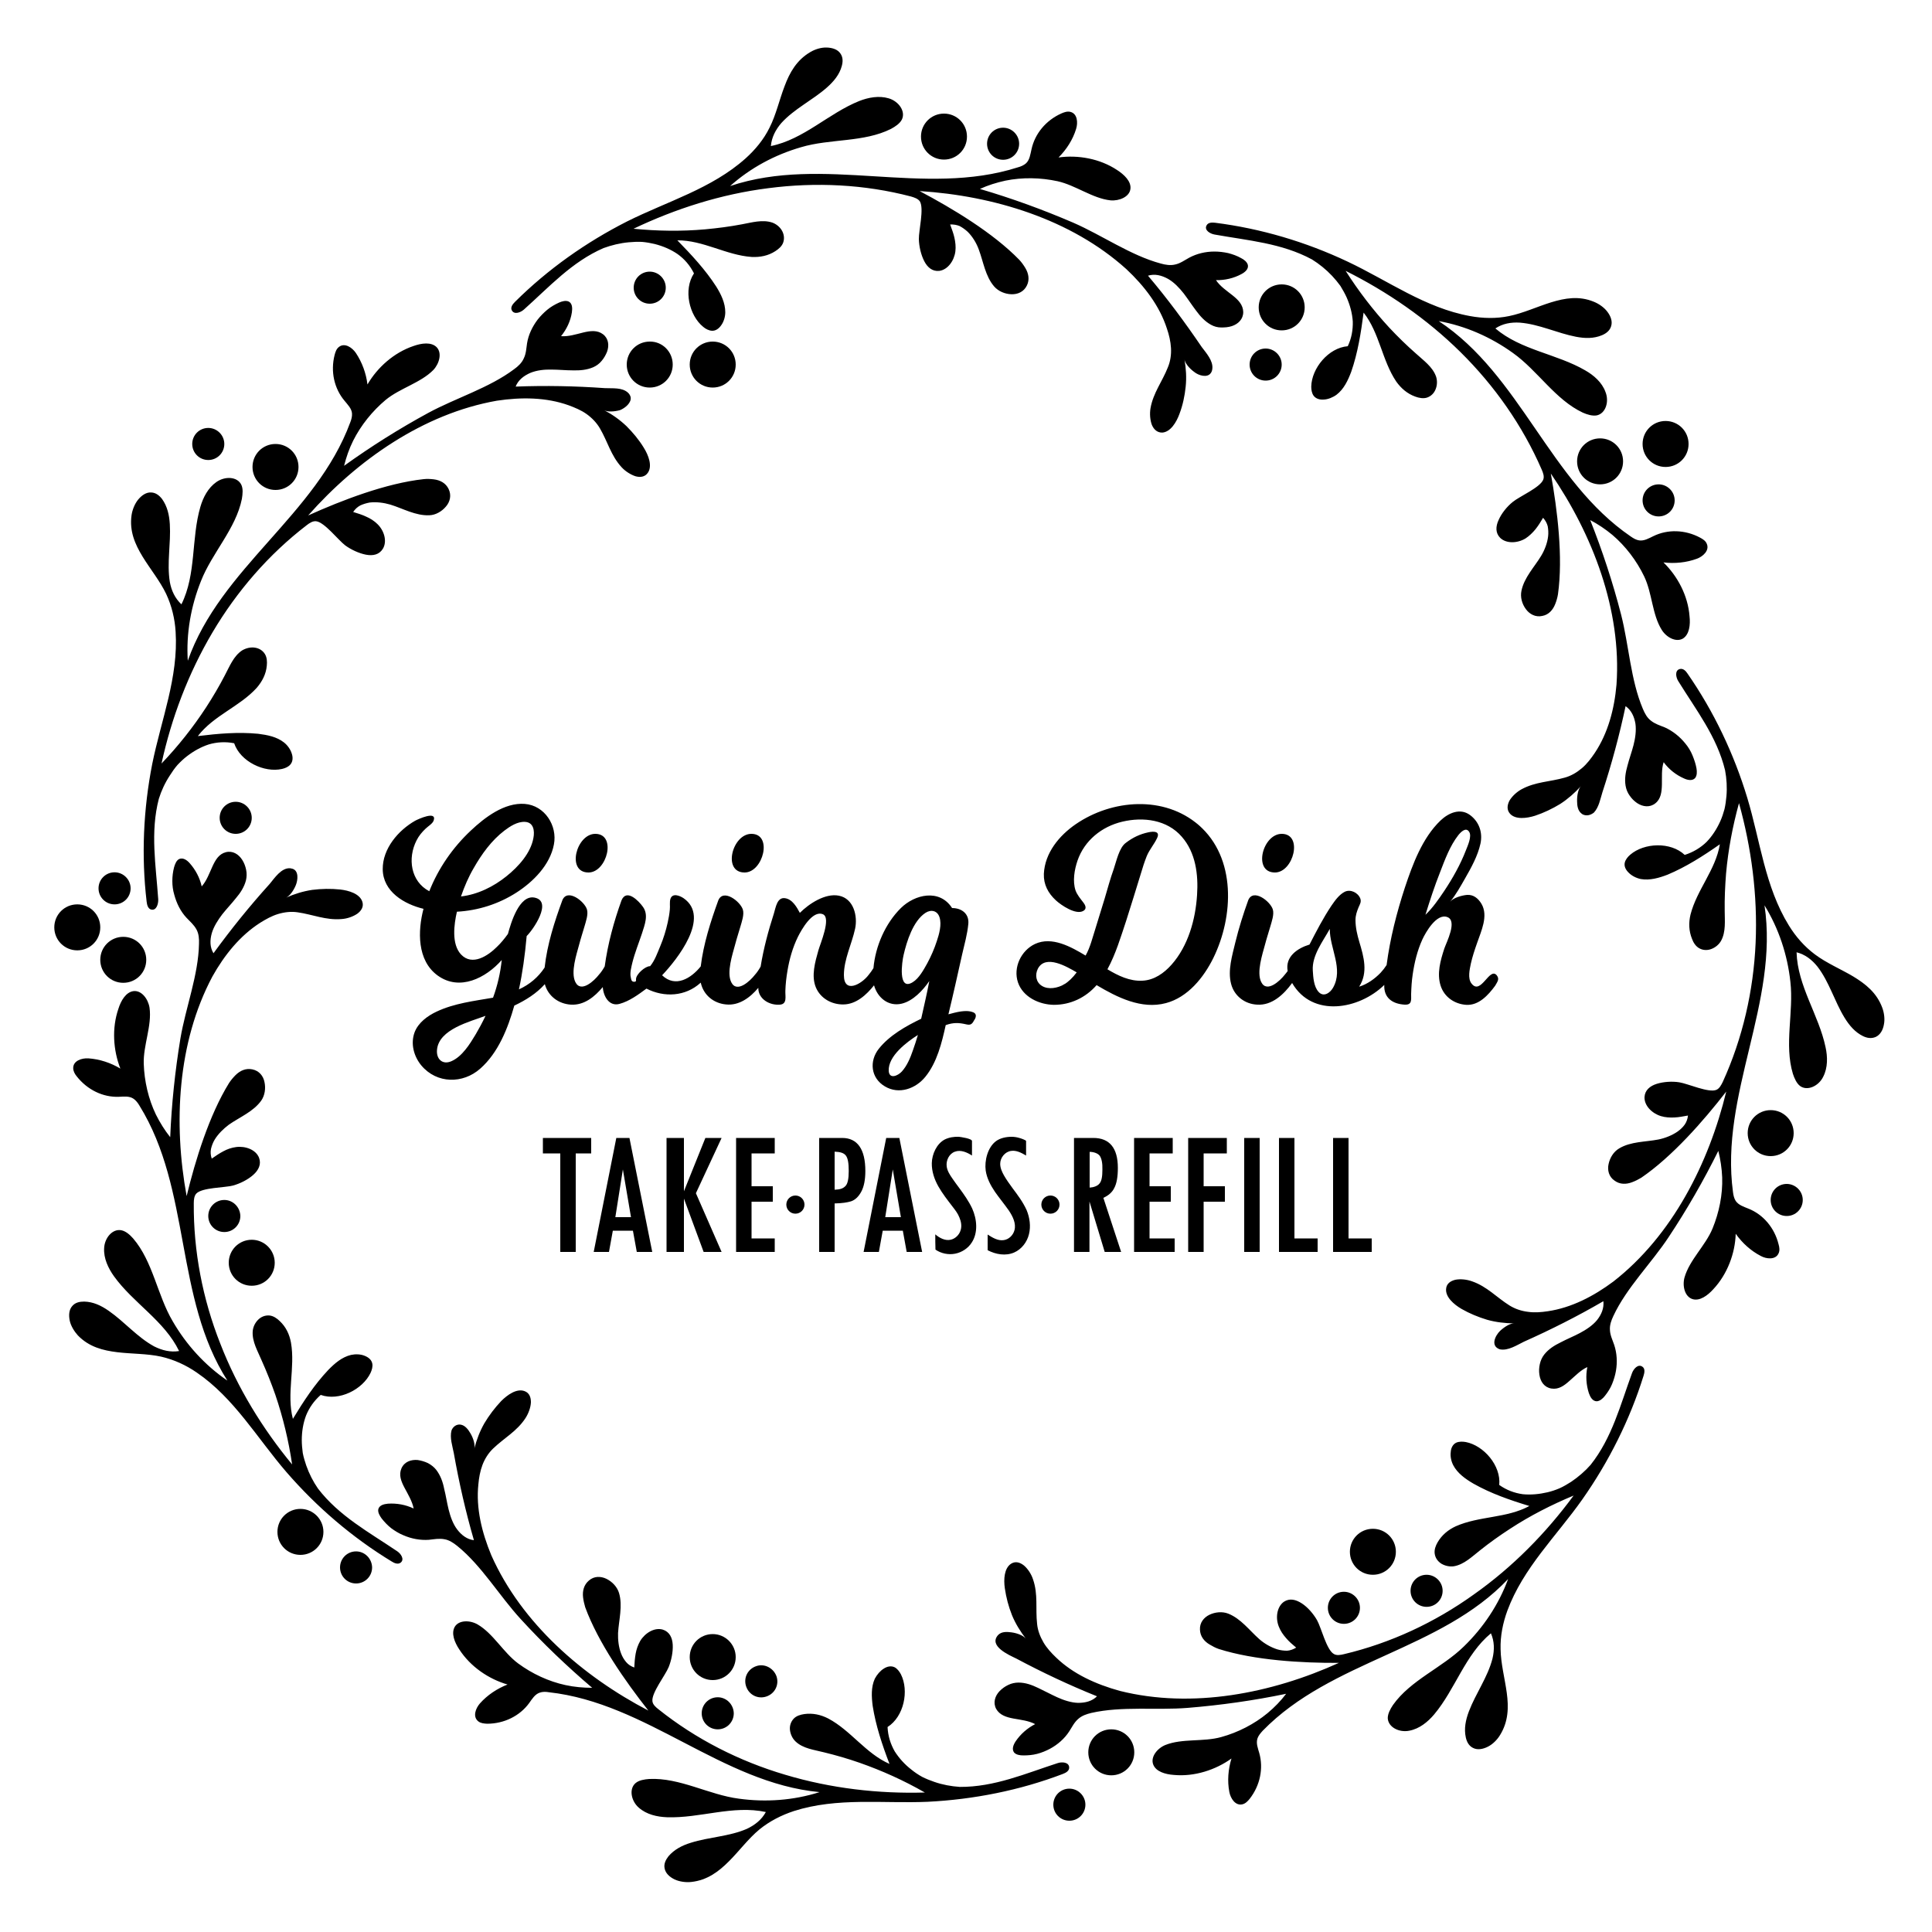 <?xml version="1.0" encoding="utf-8"?>
<!-- Generator: Adobe Illustrator 19.1.0, SVG Export Plug-In . SVG Version: 6.00 Build 0)  -->
<svg version="1.1" id="Layer_1" xmlns="http://www.w3.org/2000/svg" xmlns:xlink="http://www.w3.org/1999/xlink" x="0px" y="0px"
	 width="1000px" height="1000px" viewBox="0 0 1000 1000" style="enable-background:new 0 0 1000 1000;" xml:space="preserve">
<g>
	<path d="M308.2,431.6c11.1,0.1,6,20-3.6,20C293,451.6,298.3,431.5,308.2,431.6z M389,431.6c11.1,0.1,6,20-3.6,20
		C373.8,451.6,379,431.5,389,431.6z M503.8,524c-3.8-1.6-9.1,0-12.9,1c2.5-10.3,4.8-20.7,7.1-31c1.2-5.2,2.7-10.5,3.2-15.8
		c0.5-5.2-3.4-8.2-8.4-8.2c-6.5-10.1-19.3-7.1-26.5,0c-8.1,8-13.2,19.8-14.2,31.1c-0.8,1.3-1.6,2.4-2.5,3.5
		c-3.6,4.8-12.8,10-12.8,0.1c0-8.2,4.1-16.1,5.8-24c1.4-6.5-0.7-15.6-8.4-17.1c-7.1-1.4-15.5,4.2-20.2,8.9c-1.6-3-3.9-7.1-7.7-7.6
		c-4.1-0.6-4.8,4.9-5.7,7.8c-2.9,9-5.4,18.3-6.9,27.6c-0.9,1.6-1.9,3.1-3,4.3c-2.3,3-9.3,9.7-12.2,3.8c-2.5-5.1,0.6-14.3,2-19.5
		c0.8-3.1,1.8-6.1,2.7-9.2c0.7-2.5,2.1-6.3,1.3-8.9c-1.3-4.2-10.1-11-12.7-4.8c-4,11-7.7,22.6-9.1,34.2c-5,6.2-13.1,11.2-20,4.6
		c7.7-8.1,25.3-30.1,11.1-39.9c-2.1-1.4-5.8-2.8-6.8,0.4c-0.5,1.6-0.1,3.8-0.3,5.5c-0.2,2.2-0.6,4.5-1.1,6.7
		c-0.9,4.1-2.2,8.3-3.8,12.1c-1.4,3.3-2.8,7.5-5.3,10.5h-0.1c-2.5,0-7.2,4.2-7.2,6.7v0.7c0,0.8-1.1,0.7-1.5,0.6
		c-1-0.3-1-1.4-1.2-2.2c-0.6-2.3,0.3-5.4,0.8-7.6c1.3-5.2,3.3-10.1,5-15.2c1.4-4.5,3.5-9.5,0.5-13.7c-2.2-3.1-8.5-9.6-11.1-3.4
		c-4,11.1-7.1,22.5-8.7,34.2c-0.9,1.6-1.9,3.1-3,4.3c-2.3,3-9.3,9.7-12.2,3.8c-2.5-5.1,0.6-14.3,2-19.5c0.8-3.1,1.8-6.1,2.7-9.2
		c0.7-2.5,2.1-6.3,1.3-8.9c-1.3-4.2-10.1-11-12.7-4.8c-4.1,11.1-7.9,23-9.2,34.9c-3.3,5-7.8,8.8-13.3,11.3c1.8-8.3,3.1-17.5,4-27.6
		c3.3-3.2,13.6-18,4.1-19.9c-8-1.6-12.3,13.3-13.8,18.8c-1.8,2.5-3.7,4.8-5.7,6.7c-4.6,4.6-12.8,10.1-18.6,3.9
		c-5-5.4-3.6-15.6-2.1-22.1c11-0.6,21.6-4,30.8-9.9c8.7-5.6,17.4-14.3,19.4-24.9c1.9-9.7-4.7-20.2-15.1-21
		c-10.5-0.8-20.7,7-27.9,13.8c-9.3,8.7-16.8,19.5-21.5,31.4c-9.7-5.1-11.3-17.1-6.6-26.3c1.2-2.4,2.8-4.3,4.7-6.1
		c1.2-1.2,3.7-2.6,4.2-4.3c1.6-5.1-8.1-0.6-9.6,0.2c-8.8,5-16.9,14.5-16.8,25.1c0.1,11.6,11.1,18.1,21.1,20.5
		c-3,11.4-3.4,26.7,7.3,34.5c11.4,8.3,25,1.3,33.2-8c-0.7,6.7-2.2,13.2-4.5,19.5c-9.8,1.7-20.1,2.9-29.2,7.2
		c-4.7,2.2-9.5,5.7-11.4,10.7c-2.2,5.9-0.4,12.5,3.5,17.2c8,9.5,21.5,9.6,30.5,1.6c9.3-8.2,14.3-20.9,17.6-32.6
		c5.9-2.8,11.4-6.2,15.8-11.1c1.7,6.2,7.1,10.2,13.5,10.6c6.9,0.4,12.3-4.1,16.5-9.1c0.3,4.8,3.3,10.2,8.7,8.7
		c5.1-1.4,9.7-4.8,13.9-7.9c9.2,4.7,20.2,4.1,28-3c0,0,0.1-0.1,0.1-0.1c1.4,6.4,6.6,10.7,13.1,11.3c6.8,0.7,12.5-3.6,16.7-8.6
		c-0.1,5.8,5.9,9.2,11.3,8.7c3.7-0.4,2.6-4.2,2.7-7.1c0.1-3.5,0.5-7,1.1-10.5c1-6,2.7-12,5.4-17.5c1.8-3.6,7.5-13.9,12.9-11.7
		c4.5,1.8-1.4,15.4-2.3,18.7c-1.7,6-3.8,13.2-1.3,19.2c2.4,5.7,8.2,8.9,14.3,8.8c6.6-0.1,11.9-5,15.8-9.9c1.8,6.4,7.4,11.1,14.3,9.5
		c5.9-1.4,11-6.9,14.3-11.7c-1.2,6.5-2.8,13.1-4.2,19.5c-7.9,3.8-16.4,8.6-21.9,15.5c-5.1,6.4-4.2,15.2,3.1,19.5
		c7.3,4.4,16,1.2,21-5c6-7.4,8.5-17.6,10.5-26.7c3.9-1.4,6.8-1.3,10.6-0.4c2.2,0.5,3,0,4.1-2.1C505.1,526.9,505.8,524.8,503.8,524
		C502.8,523.6,504.7,524.3,503.8,524z M245.2,449.3c4.1-7.2,9.2-14.3,15.9-19.4c2.9-2.2,6.7-4.7,10.6-4.5c4.5,0.2,5.1,4.6,4.4,8.3
		c-1.4,7.9-7.8,14.9-13.9,19.8c-6.7,5.4-14.9,9.5-23.6,10.5C240.4,458.8,242.5,453.9,245.2,449.3
		C247.8,444.7,242.5,453.9,245.2,449.3z M246.2,535.4c-3,5-7,11.5-12.6,13.9c-4.6,2-7.9-1.2-7.4-6c1-10.6,17.1-14.5,25.1-17.5
		C249.6,529.4,247.9,532.5,246.2,535.4C244.4,538.4,247.9,532.5,246.2,535.4z M472.5,543.7c-1.3,3.8-3,7.9-5.7,10.9
		c-2,2.2-6.5,4.2-6.8-0.3c-0.4-7.7,9.4-15,15.1-18.6C474.3,538.5,473.4,541.1,472.5,543.7C471.6,546.3,473.4,541.1,472.5,543.7z
		 M484.9,487.1c-1.3,4-3,7.9-5,11.6c-1.8,3.2-4.2,7.7-7.5,9.7c-7.8,4.8-5.5-10.8-4.7-14.1c1.6-7,4.9-17.6,11.3-21.8
		c2.9-1.9,6.2-1.2,7.3,2.3C487.5,478.6,486.1,483.5,484.9,487.1C483.8,490.7,486.1,483.4,484.9,487.1z M620.5,427.1
		c-17.9-15.5-44.9-13.4-63.7-0.5c-8.6,5.9-16,14.9-16.5,25.7c-0.2,5.5,2.2,10,6.2,13.7c2.7,2.5,10.3,7.7,14.2,5.5c2-1.1,1.1-3,0-4.4
		c-1.5-2-3.1-3.8-4-6.2c-1.6-4.8-0.6-10.7,1-15.4c3.6-10.5,12.6-17.7,23.2-20.2c10.9-2.6,23.2-1,30.8,7.8c7.2,8.2,8.6,19.6,7.9,30.1
		c-0.8,12.7-4.6,26.4-13.2,36.1c-3.9,4.4-9,8-15,8.3c-6.6,0.4-12.7-2.6-18.2-5.9c4.3-7.9,6.9-16.7,9.7-25.1
		c2.6-8.1,5.1-16.3,7.6-24.4c0.9-3.1,1.9-6.2,3.1-9.2c1.4-3.3,3.8-6,5.3-9.2c1.7-3.6-1.7-3.6-4.5-3c-4.3,0.9-8.1,2.7-11.6,5.4
		c-3.5,2.4-5,9.7-6.3,13.5c-1.8,5-3.2,10.2-4.7,15.3c-1.6,5.2-3.2,10.4-4.8,15.6c-1.5,4.6-2.7,9.8-5.1,14c-7.5-4.5-17.4-10.1-26.2-6
		c-7.2,3.4-11.4,12.2-8.8,19.9c2.6,7.6,11,11.5,18.6,11.6c8.6,0,16.4-3.7,22.1-10.2c10.6,6.3,23.2,12.7,35.9,9.3
		c11.3-3,19.5-13.2,24.5-23.3C638.6,474.3,639.9,444,620.5,427.1C616.1,423.3,624.8,430.9,620.5,427.1z M550.8,509.5
		c-3.3,1.9-8.1,2.9-11.5,0.8c-3.1-1.9-3.7-5.7-2.1-8.9c4-7.6,15.1-1,20.1,1.9C555.2,506.1,553,508.2,550.8,509.5
		C548.5,510.7,553,508.2,550.8,509.5z M663.5,431.6c11.1,0.1,6,20-3.6,20C648.3,451.6,653.5,431.5,663.5,431.6z M774.7,504.8
		c-3.8-4.5-8.2,10.7-13.1,4.2c-2-2.6-0.9-7.3-0.3-10.2c0.8-3.6,2-7.2,3.2-10.6c2.1-6.2,6-14.1,2.3-20.4c-1.7-2.8-4.1-4.8-7.4-4.6
		c-2.6,0.2-7,1.4-8.8,3.5c3-3.6,5.4-8,7.7-12c3.2-5.6,6.6-11.7,8-18.1c1.2-5.7-0.7-11.3-5.5-14.8c-5.1-3.7-11.1-1-15.2,2.9
		c-9.4,9-14.4,22.6-18.4,34.6c-4.3,13.1-7.7,26.5-9.5,40.2c-0.9,1.4-1.9,2.7-3.1,4c-3.1,3.2-6.9,5.9-11.1,7.2
		c4.7-7.3,2.4-15.5,0.1-23.1c-1.1-3.7-2-7.5-2-11.4c0-2.4,0.7-4.4,1.6-6.6c0.7-1.6,1.5-2.8,0.9-4.5c-1.2-3.1-5.1-5-8.1-3.5
		c-2.9,1.5-5,4.5-6.8,7.1c-4.3,6.4-7.9,13.4-11.4,20.2c-6.3,1.9-12.7,6.3-11.3,13.7c-0.5,0.7-1,1.3-1.5,1.9c-2.3,3-9.3,9.7-12.2,3.8
		c-2.5-5.1,0.6-14.3,2-19.5c0.8-3.1,1.8-6.1,2.7-9.2c0.7-2.5,2.1-6.3,1.3-8.9c-1.3-4.2-10.1-11-12.7-4.8c-2.6,7.2-4.9,14.5-6.7,21.9
		c-1.6,6.7-4,14.5-2.2,21.4c1.6,6.3,7.1,10.5,13.5,10.8c7.7,0.5,13.8-5.3,18.1-11.2c10.5,18.1,34.7,13.7,47.7,1
		c-0.3,6.6,4.1,9.8,10.5,10.2c3.9,0.2,3.4-2.3,3.4-5.5c0.1-3.4,0.3-6.8,0.8-10.1c0.9-6.2,2.4-12.4,5-18.1c1.7-3.7,7.4-13.8,13-11.6
		c5.2,2-0.5,13-1.6,16.2c-2,6.1-4,13-1.9,19.4c1.9,5.8,7.2,9.4,13.2,9.8c6.5,0.4,11.4-5,15-9.9C775,508.2,776.3,506.8,774.7,504.8
		C774.1,504.2,775.2,505.5,774.7,504.8z M690,511.2c-1.5,2.7-4.9,5.1-7.5,2.2c-2.5-2.7-2.8-7.6-3-11.1c-0.5-7.7,5.2-15,8.8-21.5
		C688.2,490.8,695.5,501.5,690,511.2C688.6,513.6,691.3,508.9,690,511.2z M747.5,461.2c-2.9,4.3-5.9,8.7-9.7,12.3
		c2.3-7.4,4.7-14.8,7.6-22.1c2.5-6.5,5.1-13.6,9.4-19.1c1.2-1.5,3.9-4.4,5.6-1.8c1.6,2.3-0.8,7.4-1.6,9.5
		C755.9,447.5,751.9,454.6,747.5,461.2C745.8,463.8,749.2,458.7,747.5,461.2z"/>
	<path d="M819.6,421.7c-0.3-0.1-0.7-0.3-1-0.6c-1.9-1.4-2.3-4.1-2.3-6.3c-0.1-3.1,0.6-6.5,2-7.9c-3.2,3.5-6.7,6.6-10.7,9.2
		c-4.1,2.5-8.5,4.6-13,6.1c-4.4,1.4-10.2,2.1-13-1c-1.8-2-1.5-4.5-0.3-6.8c1.3-2.2,3.7-4.5,6.3-5.9c7.2-3.9,14.6-3.8,22.3-6
		c3.3-0.9,6.3-2.7,8.9-4.9c2.6-2.2,4.7-5,6.6-7.8c6.9-10.3,10.2-22.8,11.3-35.5c2.7-38.6-12.4-77.7-34-109.2
		c3.4,18.9,6.4,43.2,3.7,62.5c-0.3,1.8-0.8,3.5-1.4,5c-1.2,3.1-3.4,5.6-6.7,6.2c-3.5,0.8-6.6-0.9-8.5-3.5c-2-2.7-3-6.2-2.3-9.5
		c1.4-6.9,6.7-12.3,10.2-18.1c1.8-3,3.2-6.6,3.6-10.1c0.2-1.7,0.1-3.5-0.2-5.2c-0.4-1.6-1.2-3-2.4-4.4c-1.2,2.1-2.5,4.1-3.9,5.9
		c-1.5,1.8-3.2,3.5-5.2,4.8c-4.1,2.5-9.9,2.8-13.1-0.3c-2.5-2.5-2.4-5.9-0.8-9.3c1.5-3.4,4.3-6.9,7.3-9.3
		c3.5-2.9,14.3-7.5,15.8-11.6c0.6-1.6-0.1-3.5-0.8-5.1c-9.9-22.8-24.4-43.4-42-60.8c-17.6-17.4-38.1-31.4-59.5-42.1
		c6.7,10.5,14.2,20.3,22.6,29.4c4.4,4.7,9,9.2,13.8,13.4c3.8,3.5,8.6,6.8,10.4,11.9c0.7,2.1,0.6,4.5-0.2,6.5
		c-0.8,2.1-2.4,3.7-4.5,4.4c-1.9,0.6-4.1,0.2-6-0.5c-4.2-1.5-7.4-4.3-9.9-7.8c-7.4-11-8.6-25.1-16.9-35.7c-1.4,10.6-3,20.8-6.4,30.6
		c-1.7,4.5-3.8,9-7.6,11.9c-1.9,1.4-4.4,2.4-6.5,2.5c-2.2,0.2-4.2-0.4-5.4-2c-0.9-1.3-1.2-3-1.2-4.7c0.2-9.5,8.9-20.1,18.9-20.9
		c2-4.2,2.7-8.5,2.6-12.8c-0.3-4.3-1.4-8.4-3.2-12.5c-0.9-2-2-3.9-3.2-5.9c-1.3-1.8-2.8-3.6-4.3-5.2c-3.1-3.3-6.7-6.2-10.4-8.5
		c-15.7-8.5-33.2-9.8-50.4-12.9c-2.4-0.4-5.5-2.3-4.2-4.7c0.8-1.6,2.8-1.6,4.5-1.4c23.7,3,46.9,9.9,68.5,20.1
		c21,9.9,40.2,24,63.4,28.2c6.6,1.2,13.5,1.4,20.2,0c7.3-1.5,14.6-4.9,21.7-7.1c7.2-2.2,14.5-3.5,22.2-0.3c2.5,1,5.3,2.9,7,5.2
		c1.8,2.4,2.7,5,1.9,7.5c-0.7,2.3-2.6,3.7-4.7,4.6c-4.3,1.8-8.8,1.7-13.5,0.8c-9.8-1.9-19-6.5-29-7.3c-4.6-0.3-9,0.5-12.7,3
		c13.3,11.3,31.7,13.1,46.5,21.7c4.4,2.5,8.7,6.2,10.5,11.2c2,5,0.1,11.1-4.5,12.1c-2.3,0.4-4.9-0.4-7.2-1.4
		c-14.3-6.7-23.4-21.8-36.2-30.9c-11.4-8.2-24.5-14-38.4-16.5c42.5,28.1,57.2,82.7,99.4,111.5c1.3,0.9,2.8,1.8,4.3,2
		c2.6,0.4,5.1-1.1,7.4-2.2c7.3-3.6,16.4-3.4,24.2,0.8c1.3,0.7,2.8,1.6,3.4,3.1c1.6,3.5-2,6.7-5.1,7.8c-5.4,2-11.5,2.6-17.3,1.9
		c7.3,7.1,12.7,17.2,13.5,27.9c0.5,4.4-0.1,9.4-3.4,11.5c-3.6,2.1-8.6-0.6-11-4.5c-5-8-4.9-19-9.1-27.7c-3.9-8.1-9.6-15.6-16.4-21.4
		c-3.6-3-7.5-5.6-11.5-7.7c6.3,15.9,11.7,32.3,16,49c4,15.7,4.9,33.7,11.2,48.6c1,2.4,2.2,4.7,4.2,6.2c2.1,1.7,4.7,2.5,7.2,3.5
		c4,1.8,7.7,4.7,10.6,8.3c1.5,1.8,2.8,3.9,3.7,6.1s1.7,4.5,2.1,6.8c0.3,1.8,0.3,3.7-0.7,5c-1.4,1.6-3.9,1.1-5.8,0.2
		c-4.1-1.8-7.8-4.7-10.5-8.4c-1.2,3.6-0.8,7.8-0.9,11.6c-0.1,3.8-0.5,7.4-3.4,9.7c-2.9,2.3-6.5,1.8-9.4-0.1
		c-1.6-1.1-2.8-2.3-3.9-3.9c-1.1-1.5-1.8-3.3-2.1-5.1c-0.6-3.5,0-7,1-10.5c0.9-3.5,2.2-7,3.1-10.5c0.9-3.5,1.5-7.5,1-11.1
		c-0.6-3.6-2.1-7-5.1-9.1c-3.2,15.1-7.2,29.9-12,44.6c-1.1,3.5-1.8,7.7-4.4,10.5C823.3,421.9,821.4,422.4,819.6,421.7z M626.7,193.1
		c0.4-0.5,0.7-1.3,0.8-2.2c0.5-4.2-3.2-8.2-5.5-11.3c-8.7-12.8-17.8-25.1-27.8-36.9c3.5-1.1,7-0.2,10.3,1.6c3.2,1.8,5.9,4.7,8.2,7.6
		c2.2,2.9,4.2,6,6.4,8.9c2.2,3,4.6,5.6,7.7,7.3c1.6,0.9,3.4,1.4,5.3,1.4s3.6-0.1,5.5-0.7c3.3-1.1,5.9-3.6,5.9-7.3
		c-0.1-3.7-2.5-6.2-5.5-8.6s-6.5-4.7-8.6-7.9c4.6,0.1,9.2-1,13.1-3.1c1.9-1,3.8-2.6,3.4-4.7c-0.4-1.6-1.9-2.8-3.5-3.6
		c-2.1-1.2-4.4-2-6.7-2.6c-2.3-0.5-4.7-0.8-7.1-0.8c-4.7,0-9.2,1.1-13.1,3.2c-2.4,1.3-4.5,2.9-7.2,3.5c-2.5,0.6-5,0.2-7.5-0.5
		c-15.6-4.2-30.3-14.6-45.2-21.1c-15.8-6.8-32-12.7-48.4-17.5c4.1-1.9,8.6-3.3,13.2-4.3c8.8-1.8,18.2-1.6,27,0.3
		c9.4,2.1,18.1,8.9,27.4,9.9c4.5,0.4,9.8-1.8,10.3-5.9c0.5-3.9-3.2-7.4-6.9-9.8c-8.9-5.9-20.2-7.9-30.3-6.5
		c4.1-4.1,7.4-9.2,9.1-14.8c1-3.2,0.7-7.9-3-8.8c-1.6-0.4-3.2,0.2-4.6,0.8c-8.1,3.6-13.8,10.6-15.5,18.6c-0.6,2.5-0.9,5.4-2.8,7.2
		c-1.1,1-2.7,1.7-4.2,2.1c-48.7,15.6-100.7-6.5-149,9.7c10.5-9.4,23.2-16.2,36.7-20.1c15-4.5,32.5-2.4,46.6-9.5
		c2.2-1.2,4.5-2.7,5.6-4.8c2.1-4.3-1.7-9.5-6.8-11c-5-1.5-10.5-0.5-15.3,1.4c-15.9,6.4-28.6,19.8-45.7,23.3
		c0.4-4.5,2.4-8.4,5.4-11.9c6.7-7.4,16.1-11.8,23.6-18.4c3.6-3.2,6.5-6.7,7.7-11.1c0.6-2.2,0.7-4.5-0.7-6.5c-1.4-2.1-4.1-3-7.1-3.1
		c-2.9-0.1-6,0.9-8.4,2.3c-7.2,4.2-10.8,10.7-13.4,17.7c-2.7,7-4.4,14.8-7.8,21.5c-3,6.1-7.4,11.4-12.4,15.9
		c-17.6,15.7-40.5,22.2-61.3,32.6c-21.3,10.8-41.1,24.8-58,41.6c-1.2,1.2-2.5,2.8-1.7,4.4c1.2,2.4,4.5,1.2,6.3-0.4
		c13.1-11.7,24.8-24.7,41.2-31.8c4.1-1.5,8.6-2.6,13.1-3c2.2-0.2,4.5-0.3,6.8-0.2c2.3,0.2,4.5,0.6,6.6,1.1c4.3,1.1,8.3,2.8,11.8,5.2
		c3.5,2.5,6.4,5.8,8.5,10c-5.6,8.4-2.5,21.8,4.8,27.7c1.3,1.1,2.9,1.9,4.5,2c2,0.1,3.7-1.2,4.9-3c1.2-1.7,2-4.2,2-6.6
		c0-4.8-2.2-9.3-4.7-13.3c-5.6-8.7-12.7-16.3-20.1-23.9c13.4-0.1,25.3,7.7,38.5,8.6c4.3,0.2,8.5-0.6,12.2-3c1.7-1.1,3.4-2.5,4.1-4.5
		c0.7-2.1,0.4-4.3-0.7-6.2c-1.1-1.9-3-3.4-5-4.1c-5.1-1.7-10.7,0-15.7,0.9c-6.3,1.2-12.6,2-19,2.6c-12.4,1.1-24.7,0.9-37.1-0.3
		c21.6-10.3,45.2-17.9,69.8-21c24.5-3.2,49.8-2,73.8,4.3c1.7,0.5,3.6,1.1,4.6,2.5c2.3,3.7-0.6,15.1-0.5,19.6
		c0.1,3.8,1.1,8.1,2.8,11.4c1.7,3.3,4.3,5.4,7.8,5c4.4-0.6,7.7-5.3,8.3-10.1c0.3-2.4,0-4.8-0.5-7.1c-0.5-2.3-1.4-4.5-2.2-6.8
		c1.8-0.1,3.4,0.2,4.9,0.8c1.5,0.8,2.9,1.8,4.2,3c2.5,2.5,4.5,5.8,5.7,9.1c2.4,6.4,3.4,13.9,8,19.2c2.2,2.5,5.6,3.9,8.9,4
		c3.2,0.1,6.4-1.2,8-4.5c1.5-3,0.9-6.3-0.8-9.1c-0.9-1.5-1.9-2.9-3.1-4.2c-13.6-14-34.6-26.6-51.6-35.6c38.1,2.4,78.3,14.5,107,40.4
		c9.3,8.7,17.2,19,21,30.8c1.1,3.2,1.9,6.6,2.1,10s-0.3,6.9-1.6,10c-2.9,7.4-7.6,13.2-9,21.2c-0.5,2.9-0.2,6.2,0.7,8.6
		c1,2.4,2.8,4.1,5.5,4c4.2-0.4,7.2-5.3,8.8-9.7c1.7-4.5,2.7-9.2,3.2-14c0.5-4.8,0.2-9.4-0.6-14.1c0.3,1.9,2.5,4.6,5,6.4
		C620.4,194.4,624.9,195.7,626.7,193.1z M326.4,205.5c-0.2-0.8-0.6-1.5-1.3-2.2c-3.1-2.9-8.2-2.2-12-2.4
		c-15.4-1.1-30.8-1.4-46.2-0.8c1.3-3.4,4.2-5.6,7.6-7.1c3.4-1.4,7.4-1.8,11-1.7c3.6,0,7.3,0.4,11,0.4c3.7,0.1,7.2-0.2,10.5-1.6
		c1.6-0.7,3.2-1.8,4.4-3.3c1.2-1.4,2.1-3,2.8-4.7c1.2-3.3,0.8-6.9-2.1-9.1c-2.9-2.2-6.5-1.8-10.2-0.9s-7.7,2.2-11.5,1.9
		c2.9-3.6,4.9-7.8,5.6-12.3c0.3-2.1,0.3-4.6-1.6-5.6c-1.5-0.7-3.4-0.2-5,0.5c-2.2,1-4.3,2.2-6.1,3.7s-3.5,3.2-5,5.1
		c-2.8,3.7-4.8,7.9-5.5,12.3c-0.4,2.7-0.5,5.4-1.7,7.8c-1,2.3-2.9,4.1-5,5.6c-12.9,9.7-30.2,14.9-44.4,22.6
		c-15.1,8.2-29.7,17.4-43.6,27.4c1.1-4.4,2.6-8.8,4.7-13c4-8,10-15.4,16.8-21.1c7.4-6.1,18.1-8.8,24.7-15.5
		c3.1-3.3,4.6-8.8,1.7-11.8c-2.8-2.8-7.8-2.1-12-0.6c-10.1,3.4-18.7,11.1-23.8,19.9c-0.7-5.8-2.8-11.5-6-16.3
		c-1.9-2.8-5.8-5.5-8.8-3.1c-1.3,1-1.8,2.6-2.2,4.1c-2.2,8.6-0.2,17.4,5.1,23.7c1.6,2,3.7,4,3.9,6.6c0.1,1.5-0.3,3.1-0.9,4.6
		c-17.7,48-67.2,75.3-84.1,123.4c-0.9-14.1,1.6-28.2,6.8-41.2c5.7-14.6,18.1-27.1,21.2-42.6c0.4-2.5,0.7-5.2-0.3-7.3
		c-2.1-4.3-8.5-4.5-12.9-1.4c-4.3,3-6.9,8-8.3,12.9c-4.8,16.4-2,34.7-9.8,50.4c-3.3-3.1-5.2-7.1-6-11.6c-1.6-9.8,0.6-19.9,0-29.9
		c-0.3-4.8-1.3-9.2-4-13c-1.4-1.8-3.2-3.3-5.6-3.4c-2.5-0.2-4.9,1.4-6.8,3.7c-1.8,2.2-3,5.3-3.4,8c-1.2,8.3,1.8,15.1,5.7,21.5
		c3.9,6.4,9,12.6,12.2,19.3c2.9,6.2,4.5,12.9,4.9,19.6c1.5,23.6-7.5,45.6-12.1,68.4c-4.6,23.4-5.7,47.6-2.9,71.3
		c0.2,1.7,0.7,3.7,2.4,4.1c2.6,0.6,3.7-2.8,3.6-5.3c-1.2-17.5-4.2-34.7,0.3-52c1.3-4.2,3.2-8.3,5.7-12.1c1.2-1.9,2.5-3.8,4-5.5
		c1.6-1.7,3.2-3.2,4.9-4.5c3.5-2.7,7.3-4.8,11.3-6.1c4.1-1.2,8.6-1.5,13.1-0.6c3.2,9.5,15.6,15.4,24.8,13.3c1.7-0.4,3.3-1.1,4.3-2.3
		c1.3-1.5,1.4-3.7,0.7-5.7c-0.6-2-2.1-4.2-4-5.7c-3.8-3-8.7-3.9-13.4-4.5c-10.3-1-20.7-0.1-31.2,1.2c8.2-10.7,21.6-15.2,30.5-25
		c2.8-3.3,4.8-7,5.2-11.5c0.2-2,0.1-4.2-1-6c-1.2-1.9-3.1-3-5.3-3.3c-2.2-0.3-4.5,0.3-6.4,1.4c-4.5,2.9-6.6,8.4-9,12.9
		c-2.9,5.6-6.2,11.2-9.7,16.6c-6.8,10.4-14.5,20.1-23.1,29.1c5.1-23.4,13.8-46.6,26.4-67.9c12.6-21.3,29.1-40.4,48.8-55.5
		c1.4-1.1,3.1-2.2,4.8-2c4.3,0.4,11.5,9.8,15.1,12.5c3,2.2,7.1,4.1,10.7,4.8c3.7,0.7,6.9,0,8.8-3.1c2.3-3.9,0.6-9.4-2.8-12.7
		c-1.7-1.7-3.8-3-5.9-3.9c-2.1-1-4.4-1.7-6.7-2.4c1-1.5,2.2-2.6,3.7-3.4c1.5-0.7,3.2-1.2,4.9-1.5c3.5-0.4,7.3,0.1,10.7,1.1
		c6.5,2,13,5.8,20.1,5.5c3.3-0.1,6.5-2,8.6-4.5c2.1-2.4,3-5.8,1.4-9.1c-1.5-3.1-4.4-4.6-7.7-5c-1.7-0.2-3.4-0.3-5.2-0.1
		c-19.4,2.1-42.3,10.9-59.8,18.8c25.3-28.6,59.6-52.7,97.7-59.4c12.6-1.9,25.5-1.8,37.2,2.4c3.2,1.2,6.4,2.5,9.2,4.5
		c2.8,2,5.2,4.5,6.9,7.4c4,6.8,5.7,14.1,11.2,20.1c2,2.2,4.8,3.9,7.2,4.7c2.5,0.7,5,0.4,6.5-1.9c2.3-3.5,0.3-8.9-2.2-12.9
		c-2.5-4.1-5.6-7.8-9-11.2c-3.5-3.3-7.3-6-11.5-8.2c1.7,1,5.2,0.8,8.2,0C323.6,211.2,327,208.4,326.4,205.5z M151.5,449.7
		c-0.4-0.1-0.8-0.2-1.3-0.3c-4.6-0.3-8.1,5.1-10.6,8.1c-10.4,11.5-20,23.4-29.1,35.9c-1.9-3.1-1.9-6.7-0.9-10.3
		c1-3.5,3.2-6.9,5.4-9.8c2.2-2.8,4.8-5.5,7.1-8.4c2.4-2.8,4.3-5.8,5.2-9.2c0.4-1.7,0.5-3.6,0.1-5.5s-1-3.5-2-5.1c-1.9-3-5-4.9-8.5-4
		c-3.6,0.9-5.4,4-7,7.5c-1.6,3.5-3,7.4-5.5,10.2c-1-4.5-3.2-8.6-6.2-12c-1.4-1.6-3.4-3-5.4-2.2c-1.5,0.7-2.2,2.6-2.7,4.3
		c-0.6,2.3-0.9,4.7-0.9,7.1c0,2.4,0.3,4.8,1,7.1c1.2,4.5,3.3,8.7,6.3,11.9c1.9,2,3.9,3.7,5.2,6.1c1.2,2.2,1.4,4.8,1.3,7.4
		c-0.3,16.2-6.9,33-9.6,48.9c-2.8,17-4.6,34.1-5.3,51.2c-2.8-3.5-5.3-7.5-7.4-11.7c-3.9-8.1-6-17.3-6.3-26.3c-0.3-9.6,4.3-19.7,3-29
		c-0.7-4.5-4.1-9.1-8.3-8.6c-3.9,0.5-6.5,4.9-7.8,9.1c-3.5,10.1-2.7,21.5,1,31c-5-3-10.7-4.9-16.6-5.3c-3.3-0.2-7.9,1.2-7.8,5.1
		c0,1.6,0.9,3.1,1.8,4.2c5.5,7,13.6,10.9,21.8,10.6c2.6-0.1,5.4-0.5,7.6,1c1.2,0.8,2.3,2.2,3.1,3.6c26.9,43.5,18,99.3,45.5,142.3
		c-11.7-8-21.3-18.6-28.3-30.7c-8-13.5-10.2-30.9-20.5-42.9c-1.7-1.9-3.7-3.7-6-4.2c-4.6-1-8.8,3.9-9,9.3
		c-0.3,5.2,2.1,10.3,5.1,14.5c10,13.9,26.1,23,33.7,38.7c-4.5,0.7-8.7-0.3-12.9-2.4c-8.8-4.8-15.3-12.7-23.5-18.4
		c-4-2.8-8.1-4.7-12.7-4.8c-2.3,0-4.6,0.4-6.2,2.3c-1.7,1.9-1.9,4.7-1.3,7.6c0.6,2.8,2.4,5.6,4.2,7.6c5.8,6,13,7.8,20.4,8.7
		c7.4,0.9,15.5,0.7,22.7,2.3c6.6,1.5,12.9,4.4,18.4,8.2c19.5,13.3,31.3,34,46.5,51.6c15.6,18,34,33.8,54.4,46.2
		c1.4,0.9,3.3,1.7,4.7,0.6c2.1-1.7,0.1-4.7-2-6c-14.5-9.8-29.9-18.1-40.8-32.3c-2.5-3.6-4.6-7.7-6.1-12c-0.7-2.1-1.4-4.3-1.8-6.5
		c-0.3-2.3-0.5-4.5-0.5-6.6c0-4.4,0.7-8.7,2.2-12.7c1.6-4,4.1-7.6,7.6-10.7c9.5,3.4,21.7-2.8,25.8-11.4c0.7-1.5,1.2-3.3,0.9-4.8
		c-0.4-2-2-3.3-4.1-4.1c-2-0.8-4.6-0.9-6.9-0.4c-4.7,1.1-8.5,4.4-11.8,7.8c-7.1,7.5-12.8,16.2-18.3,25.3c-3.4-13,1.3-26.4-1-39.5
		c-0.8-4.3-2.6-8.1-5.8-11.1c-1.4-1.4-3.3-2.7-5.3-2.9c-2.2-0.2-4.3,0.6-5.9,2.2c-1.6,1.6-2.6,3.7-2.8,5.9
		c-0.4,5.4,2.6,10.3,4.6,15.1c2.6,5.8,5,11.8,7.1,17.8c4,11.8,6.9,23.8,8.7,36.1c-15.2-18.4-28.3-39.6-37.2-62.6
		c-9.1-23-13.9-47.8-13.7-72.6c0-1.8,0.2-3.8,1.3-5c3-3.2,14.8-3,19.1-4.2c3.6-1,7.6-3,10.4-5.5c2.8-2.5,4.2-5.5,3-8.8
		c-1.6-4.2-7-6.2-11.8-5.6c-2.4,0.3-4.7,1.1-6.7,2.2c-2.1,1.1-4,2.4-6,3.8c-0.6-1.7-0.7-3.4-0.4-5c0.4-1.7,1-3.3,1.9-4.8
		c1.8-3,4.6-5.7,7.4-7.8c5.6-3.9,12.6-6.7,16.7-12.4c1.9-2.7,2.4-6.4,1.7-9.6c-0.6-3.2-2.8-5.9-6.3-6.6c-3.3-0.7-6.3,0.6-8.7,3
		c-1.2,1.2-2.3,2.5-3.3,4c-10.3,16.6-17.5,40-22,58.6c-6.9-37.6-4.8-79.5,13.3-113.6c6.2-11.1,14.3-21.2,24.8-27.9
		c2.9-1.8,5.9-3.5,9.2-4.5s6.8-1.4,10.1-0.9c7.8,1.1,14.6,4.2,22.8,3.5c3-0.2,6-1.3,8.2-2.8c2.1-1.6,3.4-3.7,2.5-6.3
		c-1.4-4-6.9-5.7-11.5-6.2c-4.8-0.5-9.6-0.4-14.4,0.2c-4.7,0.7-9.2,2.1-13.5,4c1.8-0.8,3.8-3.5,5-6.4
		C154.2,455.5,154.7,450.8,151.5,449.7z M234.9,752.2c2.7,15.2,6.1,30.2,10.4,45c-3.6-0.4-6.5-2.7-8.7-5.6
		c-2.2-2.9-3.5-6.7-4.4-10.3s-1.4-7.2-2.3-10.7c-0.7-3.6-1.9-6.9-4.1-9.8c-1.1-1.4-2.6-2.6-4.3-3.5c-1.7-0.8-3.4-1.3-5.3-1.6
		c-3.5-0.3-6.9,0.9-8.4,4.3s-0.2,6.7,1.6,10.1s4,7,4.7,10.7c-4.2-2-8.8-2.8-13.3-2.5c-2.1,0.2-4.5,0.8-5,2.9
		c-0.3,1.6,0.7,3.3,1.7,4.7c1.5,1.9,3.1,3.6,5,5.1c1.9,1.4,4,2.7,6.2,3.6c4.3,1.9,8.9,2.7,13.3,2.4c2.7-0.3,5.3-0.8,8-0.3
		c2.5,0.4,4.7,1.9,6.7,3.5c12.6,10.2,21.7,25.7,32.7,37.7c11.6,12.7,24.1,24.6,37.1,35.7c-4.5,0-9.2-0.4-13.8-1.4
		c-8.8-1.9-17.3-5.9-24.5-11.2c-7.7-5.7-12.9-15.5-21-20.2c-4-2.3-9.7-2.3-11.8,1.2c-2,3.4-0.1,8.1,2.3,11.7
		c5.8,9,15.3,15.4,25,18.2c-5.4,2.1-10.5,5.5-14.3,9.8c-2.2,2.5-3.9,6.9-0.8,9.3c1.3,1,3,1.1,4.5,1.2c8.9,0,17-4.1,21.8-10.7
		c1.5-2.1,3-4.6,5.5-5.4c1.4-0.5,3.1-0.5,4.7-0.2c50.8,5.6,89.4,46.9,140.1,51.7c-13.5,4.3-27.8,5.3-41.7,3.4
		c-15.6-2-30.6-11-46.5-10.2c-2.5,0.2-5.2,0.6-7,2.1c-3.6,3-2.3,9.4,1.7,12.8c4,3.5,9.4,4.7,14.5,4.9c17.1,0.6,34.2-6.4,51.2-2.7
		c-2.2,4-5.6,6.7-9.8,8.7c-9.2,4-19.5,4.2-29,7.2c-4.6,1.4-8.6,3.5-11.6,7c-1.4,1.8-2.5,3.9-2,6.3c0.5,2.5,2.5,4.4,5.2,5.7
		c2.6,1.2,5.9,1.6,8.6,1.3c8.3-0.9,14.2-5.4,19.5-10.7c5.3-5.3,10.1-11.8,15.8-16.5c5.3-4.3,11.4-7.4,17.8-9.5
		c22.5-7.2,46.1-3.8,69.3-4.8c23.8-1.2,47.6-5.9,69.9-14.4c1.6-0.6,3.4-1.6,3.3-3.4c-0.1-2.7-3.7-3-6-2.2
		c-16.7,5.4-32.7,12.4-50.6,12.3c-4.4-0.3-8.9-1.1-13.2-2.6c-2.1-0.7-4.3-1.6-6.3-2.6c-2-1.1-3.9-2.4-5.5-3.7
		c-3.5-2.7-6.4-5.9-8.7-9.5c-2.1-3.7-3.5-7.9-3.7-12.6c8.5-5.4,11.2-18.8,6.9-27.3c-0.8-1.5-1.9-2.9-3.2-3.6
		c-1.8-0.9-3.9-0.5-5.7,0.7c-1.8,1.1-3.5,3.1-4.6,5.2c-2,4.4-1.7,9.4-1.1,14.1c1.6,10.2,4.9,20.1,8.7,30
		c-12.3-5.4-20-17.3-31.7-23.5c-3.9-2-8-2.9-12.4-2.3c-2,0.3-4.1,0.9-5.5,2.4c-1.5,1.6-2.2,3.8-1.9,6c0.3,2.2,1.3,4.3,2.9,5.8
		c3.9,3.7,9.7,4.3,14.7,5.6c6.2,1.5,12.4,3.3,18.4,5.4c11.7,4.1,23,9.2,33.8,15.4c-23.9,0.7-48.6-2.1-72.3-9.2
		c-23.7-7-46.2-18.4-65.6-33.9c-1.4-1.1-2.9-2.4-3.1-4.1c-0.6-4.3,6.7-13.5,8.4-17.7c1.4-3.5,2.3-7.9,2.1-11.6
		c-0.2-3.7-1.7-6.7-5.1-7.8c-4.3-1.3-9.2,1.7-11.7,5.8c-1.2,2.1-2,4.4-2.4,6.7c-0.4,2.3-0.6,4.7-0.7,7.1c-1.7-0.6-3.1-1.5-4.2-2.8
		c-1.1-1.3-2-2.8-2.6-4.4c-1.3-3.3-1.7-7.1-1.6-10.6c0.4-6.8,2.5-14.1,0.5-20.8c-1-3.2-3.5-5.8-6.5-7.3c-2.9-1.4-6.4-1.5-9.1,0.9
		c-2.6,2.2-3.4,5.4-3,8.7c0.2,1.7,0.6,3.4,1.1,5.1c6.7,18.3,20.8,38.4,32.7,53.5c-33.9-17.7-65.6-45.1-81.3-80.4
		c-4.9-11.8-8-24.3-6.7-36.7c0.3-3.4,0.9-6.8,2.1-10s3.1-6.2,5.5-8.5c5.7-5.5,12.3-8.9,16.8-15.8c1.6-2.5,2.7-5.6,2.8-8.2
		c0-2.6-0.8-4.9-3.4-5.8c-4-1.4-8.7,1.9-12,5.2c-3.3,3.5-6.2,7.3-8.7,11.5c-2.4,4.2-4,8.5-5.2,13.1c0.5-1.9-0.4-5.2-2-7.9
		c-1.1-1.9-2.7-4.1-5-4.5c-2.2-0.4-4.1,1.1-4.8,3C232.7,744.2,234.2,748.5,234.9,752.2z M525.9,858.4c13.7,7.3,27.5,13.8,41.9,19.6
		c-2.6,2.6-6.1,3.4-9.8,3.4c-3.6-0.1-7.5-1.4-10.8-2.9c-3.3-1.5-6.6-3.3-9.8-4.8c-3.3-1.6-6.6-2.8-10.2-2.8c-1.8,0-3.7,0.4-5.3,1.2
		c-1.7,0.8-3.1,1.8-4.5,3.2c-2.4,2.5-3.5,6-1.8,9.2c1.8,3.2,5.2,4.3,8.9,5c3.8,0.7,7.9,1.1,11.3,2.9c-4.1,2.1-7.6,5.2-10.1,8.9
		c-1.2,1.8-2.1,4.1-0.8,5.8c1.1,1.2,3,1.5,4.8,1.5c2.4,0,4.8-0.2,7.1-0.8c2.3-0.6,4.5-1.5,6.6-2.6c4.1-2.2,7.6-5.3,10-9
		c1.5-2.3,2.6-4.7,4.7-6.5c1.9-1.7,4.3-2.5,6.8-3.1c15.8-3.6,33.6-1.3,49.8-2.6c17.1-1.4,34.2-3.8,51-7.3c-2.7,3.6-6,7-9.6,10
		c-6.9,5.7-15.3,10-24,12.4c-9.3,2.6-20.1,0.6-28.9,4.1c-4.2,1.7-7.8,6.2-6.3,10.1c1.4,3.7,6.3,5.1,10.7,5.4
		c10.6,1,21.6-2.6,29.8-8.5c-1.7,5.6-2.2,11.6-1.1,17.3c0.6,3.3,3.1,7.3,6.8,6.4c1.6-0.4,2.7-1.6,3.7-2.8c5.5-7,7.2-15.9,5-23.7
		c-0.7-2.5-1.8-5.1-0.9-7.7c0.5-1.4,1.6-2.7,2.7-3.9c35.7-36.6,92-41.5,127-78.5c-4.9,13.3-12.9,25.2-22.9,34.9
		c-11.2,11-27.6,17.4-36.7,30.3c-1.4,2.1-2.7,4.5-2.7,6.8c0.2,4.7,5.9,7.6,11.2,6.5c5.2-1,9.5-4.5,12.8-8.4c11-13.1,16-30.9,29.4-42
		c1.8,4.1,1.9,8.5,0.8,13.1c-2.5,9.7-8.6,17.9-12.2,27.3c-1.7,4.5-2.6,9-1.6,13.5c0.5,2.2,1.5,4.3,3.7,5.4c2.3,1.2,5.1,0.7,7.7-0.6
		c2.6-1.3,4.9-3.7,6.3-6c4.4-7.1,4.5-14.5,3.5-21.9c-1-7.4-3.1-15.2-3.2-22.6c-0.2-6.8,1.2-13.6,3.5-19.9
		c8.2-22.2,25.4-38.6,38.8-57.6c13.7-19.5,24.6-41.2,31.7-64c0.5-1.6,0.9-3.7-0.6-4.7c-2.2-1.6-4.6,1.1-5.4,3.4
		c-6,16.4-10.3,33.4-21.4,47.4c-2.9,3.3-6.4,6.3-10.1,8.8c-1.9,1.2-3.9,2.4-5.9,3.3c-2.1,0.9-4.2,1.6-6.3,2.1c-4.3,1-8.6,1.4-12.8,1
		c-4.3-0.6-8.4-2.1-12.2-4.8c1-10-8-20.4-17.3-22.2c-1.7-0.3-3.5-0.3-4.9,0.3c-1.8,0.8-2.8,2.8-2.9,4.9c-0.3,2.1,0.2,4.7,1.3,6.8
		c2.2,4.2,6.3,7.1,10.4,9.5c9,5.1,18.8,8.5,29,11.6c-11.8,6.4-25.9,5.1-38.1,10.5c-3.9,1.8-7.2,4.5-9.4,8.3c-1,1.7-1.8,3.8-1.5,5.9
		c0.3,2.2,1.6,4,3.5,5.2c1.9,1.1,4.2,1.6,6.4,1.3c5.3-0.9,9.4-5,13.5-8.2c5-4,10.2-7.7,15.6-11.2c10.4-6.8,21.4-12.4,32.9-17.2
		c-14.2,19.3-31.5,37-51.8,51.3c-20.1,14.4-43,25.1-67.1,30.8c-1.7,0.4-3.7,0.8-5.2-0.1c-3.8-2.1-6.5-13.6-8.7-17.5
		c-1.9-3.3-4.8-6.7-7.9-8.7s-6.3-2.8-9.3-0.8c-3.6,2.6-4.4,8.3-2.6,12.8c0.9,2.3,2.2,4.2,3.8,6c1.5,1.8,3.3,3.3,5.2,4.9
		c-1.5,0.9-3.1,1.5-4.7,1.6c-1.7,0-3.4-0.2-5.1-0.7c-3.4-1.1-6.7-3-9.3-5.3c-5.1-4.5-9.5-10.6-16.1-13.2c-3.1-1.2-6.8-0.8-9.7,0.6
		c-2.9,1.4-5.1,4.1-4.9,7.7c0.1,3.4,2.1,6,5,7.7c1.5,0.9,3,1.7,4.7,2.3c18.6,5.9,43,7.3,62.2,7.2c-34.8,15.8-75.9,23.9-113.4,14.5
		c-12.3-3.4-24.1-8.7-33-17.3c-2.5-2.4-4.8-4.9-6.5-7.8c-1.7-2.9-3-6.2-3.3-9.6c-0.9-7.9,0.6-15.2-2.1-23c-0.9-2.8-2.7-5.5-4.7-7.2
		c-2-1.6-4.4-2.4-6.7-0.9c-3.5,2.3-3.9,8-3.2,12.7c0.7,4.8,1.9,9.4,3.7,13.9c1.8,4.4,4.3,8.4,7.2,12.2c-1.2-1.6-4.4-2.9-7.5-3.3
		c-2.3-0.3-5.1-0.5-6.9,1.4C511.5,852,522.4,856.7,525.9,858.4z M788.7,694.5c14.1-6.3,27.8-13.2,41.2-21c0.4,3.6-1,6.9-3.3,9.8
		c-2.3,2.8-5.7,5-8.9,6.7c-3.2,1.7-6.7,3.1-9.9,4.8c-3.3,1.6-6.3,3.5-8.5,6.3c-1.1,1.4-1.9,3.1-2.3,5c-0.4,1.8-0.5,3.6-0.2,5.5
		c0.5,3.5,2.5,6.5,6.2,7.1s6.5-1.4,9.4-4c2.9-2.5,5.8-5.6,9.2-7.1c-0.9,4.5-0.6,9.2,0.8,13.5c0.7,2,1.9,4.2,4.1,4.2
		c1.6-0.1,3.1-1.4,4.2-2.8c1.5-1.9,2.8-3.9,3.7-6.1c0.9-2.2,1.6-4.5,2-6.8c0.8-4.6,0.5-9.3-0.9-13.5c-0.9-2.6-2.1-5-2.2-7.7
		c-0.2-2.5,0.7-5,1.8-7.3c6.8-14.6,19.7-27.3,28.6-40.8c9.5-14.3,18.1-29.3,25.7-44.6c1.1,4.4,1.8,9,2,13.7c0.3,9-1.6,18.2-5,26.5
		c-3.7,8.9-11.9,16.2-14.5,25.3c-1.2,4.4,0.1,9.9,4.1,11.2c3.8,1.2,7.9-1.9,10.8-5.1c7.3-7.8,11.3-18.6,11.6-28.7
		c3.4,4.8,7.8,8.8,13,11.5c2.9,1.6,7.7,2.1,9.2-1.4c0.7-1.5,0.4-3.2,0-4.6c-2.1-8.6-8-15.5-15.6-18.5c-2.4-1-5.1-1.8-6.6-4
		c-0.8-1.2-1.2-2.9-1.4-4.5c-6.9-50.7,23.9-98.1,16.3-148.5c7.4,12,11.9,25.7,13.4,39.6c1.8,15.6-3.3,32.4,1.3,47.6
		c0.8,2.4,1.9,4.9,3.7,6.3c3.8,2.8,9.7,0,12-4.8c2.4-4.7,2.3-10.3,1.2-15.3c-3.5-16.7-14.5-31.6-15-49.1c4.4,1.1,7.9,3.8,10.8,7.4
		c6.1,7.9,8.8,17.9,14,26.4c2.5,4.1,5.5,7.6,9.6,9.6c2.1,1,4.3,1.4,6.6,0.4c2.3-1.1,3.7-3.5,4.2-6.4c0.6-2.8,0.1-6.1-0.8-8.6
		c-2.9-7.9-8.7-12.4-15.1-16.3c-6.4-3.8-13.8-6.9-19.8-11.4c-5.5-4.1-10-9.3-13.5-15c-12.4-20.1-14.8-43.8-21.5-66
		c-6.9-22.8-17.3-44.7-30.9-64.3c-0.9-1.4-2.3-2.9-4.1-2.4c-2.6,0.7-2,4.3-0.7,6.3c9.2,14.9,20,28.7,24.2,46.1
		c0.8,4.3,1.1,8.9,0.7,13.4c-0.2,2.2-0.5,4.5-1,6.7c-0.6,2.2-1.3,4.3-2.2,6.3c-1.8,4-4.2,7.7-7.1,10.7c-3.1,3-6.9,5.3-11.3,6.7
		c-7.3-6.9-21-6.3-28.2-0.1c-1.3,1.1-2.4,2.5-2.8,4c-0.5,2,0.5,3.9,2.1,5.4c1.5,1.5,3.8,2.7,6.2,3.2c4.7,0.8,9.5-0.6,13.9-2.3
		c9.5-4,18.3-9.6,27-15.7c-2.2,13.3-11.9,23.5-15.2,36.4c-1,4.2-0.9,8.4,0.8,12.6c0.7,1.9,1.9,3.8,3.7,4.8c1.9,1.1,4.2,1.2,6.3,0.4
		c2.1-0.8,3.9-2.3,5-4.2c2.6-4.7,1.9-10.5,1.9-15.6c-0.1-6.4,0.2-12.8,0.7-19.2c1.1-12.4,3.4-24.5,6.7-36.5
		c6.4,23,9.7,47.6,8.6,72.4c-1.1,24.7-6.7,49.3-17,71.9c-0.8,1.6-1.7,3.4-3.3,4.1c-4,1.7-14.7-3.2-19.2-3.9
		c-3.7-0.6-8.2-0.3-11.7,0.8s-6.1,3.3-6.3,6.8c-0.2,4.5,3.9,8.5,8.5,9.9c2.3,0.7,4.7,0.8,7,0.7s4.7-0.6,7-1
		c-0.2,1.8-0.8,3.4-1.7,4.7c-1,1.4-2.3,2.6-3.7,3.6c-2.9,2-6.5,3.4-9.9,4.1c-6.7,1.3-14.3,1-20.3,4.6c-2.9,1.7-4.8,4.8-5.5,8.1
		c-0.7,3.1,0.1,6.6,3.1,8.6c2.7,2,6,2,9.1,0.8c1.6-0.6,3.2-1.4,4.7-2.3c16.1-11,32.2-29.4,44-44.6c-9,37.1-27.9,74.5-58.4,98.3
		c-10.2,7.6-21.7,13.6-34,15.4c-3.4,0.5-6.8,0.8-10.2,0.3c-3.4-0.4-6.7-1.5-9.6-3.3c-6.7-4.2-11.6-9.8-19.4-12.5
		c-2.8-1-6-1.3-8.6-0.8c-2.5,0.6-4.6,2-4.8,4.7c-0.4,4.2,3.9,8,8,10.4c4.2,2.4,8.6,4.2,13.2,5.6c4.6,1.3,9.3,1.8,14,1.9
		c-2-0.1-4.9,1.7-7.2,3.8c-2.6,2.5-5.2,7.9-0.2,9.6C780.5,699.3,785.2,696.2,788.7,694.5z"/>
	<path d="M348.2,188.7c0,6.6-5.3,11.9-11.9,11.9s-11.9-5.3-11.9-11.9s5.3-11.9,11.9-11.9C342.9,176.7,348.2,182.1,348.2,188.7z
		 M368.9,176.8c-6.6,0-11.9,5.3-11.9,11.9s5.3,11.9,11.9,11.9s11.9-5.3,11.9-11.9S375.5,176.8,368.9,176.8z M488.6,58.8
		c-6.6,0-11.9,5.3-11.9,11.9s5.3,11.9,11.9,11.9s11.9-5.3,11.9-11.9S495.2,58.8,488.6,58.8z M663.4,147.2c-6.6,0-11.9,5.3-11.9,11.9
		s5.3,11.9,11.9,11.9c6.6,0,11.9-5.3,11.9-11.9S670,147.2,663.4,147.2z M40,468.1c-6.6,0-11.9,5.3-11.9,11.9s5.3,11.9,11.9,11.9
		s11.9-5.3,11.9-11.9S46.6,468.1,40,468.1z M828.2,226.9c-6.6,0-11.9,5.3-11.9,11.9s5.3,11.9,11.9,11.9c6.6,0,11.9-5.3,11.9-11.9
		S834.8,226.9,828.2,226.9z M862.1,217.9c-6.6,0-11.9,5.3-11.9,11.9s5.3,11.9,11.9,11.9c6.6,0,11.9-5.3,11.9-11.9
		S868.7,217.9,862.1,217.9z M368.9,845.8c-6.6,0-11.9,5.3-11.9,11.9c0,6.6,5.3,11.9,11.9,11.9s11.9-5.3,11.9-11.9
		C380.8,851.2,375.5,845.8,368.9,845.8z M155.5,781c-6.6,0-11.9,5.3-11.9,11.9c0,6.6,5.3,11.9,11.9,11.9s11.9-5.3,11.9-11.9
		C167.4,786.4,162.1,781,155.5,781z M130.3,641.7c-6.6,0-11.9,5.3-11.9,11.9c0,6.6,5.3,11.9,11.9,11.9c6.6,0,11.9-5.3,11.9-11.9
		C142.2,647.1,136.9,641.7,130.3,641.7z M63.8,484.9c-6.6,0-11.9,5.3-11.9,11.9s5.3,11.9,11.9,11.9s11.9-5.3,11.9-11.9
		S70.4,484.9,63.8,484.9z M142.6,229.8c-6.6,0-11.9,5.3-11.9,11.9s5.3,11.9,11.9,11.9s11.9-5.3,11.9-11.9S149.2,229.8,142.6,229.8z
		 M655.1,180.4c-4.6,0-8.3,3.7-8.3,8.3s3.7,8.3,8.3,8.3s8.3-3.7,8.3-8.3S659.6,180.4,655.1,180.4z M575.2,895.1
		c-6.6,0-11.9,5.3-11.9,11.9s5.3,11.9,11.9,11.9c6.6,0,11.9-5.3,11.9-11.9S581.8,895.1,575.2,895.1z M553.5,925.8
		c-4.6,0-8.3,3.7-8.3,8.3c0,4.6,3.7,8.3,8.3,8.3s8.3-3.7,8.3-8.3C561.8,929.5,558,925.8,553.5,925.8z M710.6,791.3
		c-6.6,0-11.9,5.3-11.9,11.9c0,6.6,5.3,11.9,11.9,11.9c6.6,0,11.9-5.3,11.9-11.9C722.5,796.6,717.2,791.3,710.6,791.3z M916.5,574.6
		c-6.6,0-11.9,5.3-11.9,11.9s5.3,11.9,11.9,11.9c6.6,0,11.9-5.3,11.9-11.9S923.1,574.6,916.5,574.6z M695.6,823.9
		c-4.6,0-8.3,3.7-8.3,8.3c0,4.6,3.7,8.3,8.3,8.3s8.3-3.7,8.3-8.3C703.9,827.6,700.1,823.9,695.6,823.9z M738.4,815.1
		c-4.6,0-8.3,3.7-8.3,8.3c0,4.6,3.7,8.3,8.3,8.3s8.3-3.7,8.3-8.3C746.7,818.8,742.9,815.1,738.4,815.1z M924.8,612.8
		c-4.6,0-8.3,3.7-8.3,8.3c0,4.6,3.7,8.3,8.3,8.3s8.3-3.7,8.3-8.3C933.1,616.5,929.3,612.8,924.8,612.8z M858.5,250.7
		c-4.6,0-8.3,3.7-8.3,8.3c0,4.6,3.7,8.3,8.3,8.3s8.3-3.7,8.3-8.3C866.8,254.4,863,250.7,858.5,250.7z M519.2,66.1
		c-4.6,0-8.3,3.7-8.3,8.3s3.7,8.3,8.3,8.3s8.3-3.7,8.3-8.3S523.7,66.1,519.2,66.1z M371.5,878.5c-4.6,0-8.3,3.7-8.3,8.3
		s3.7,8.3,8.3,8.3s8.3-3.7,8.3-8.3C379.7,882.2,376,878.5,371.5,878.5z M391.4,862.4c-4.4,1.5-6.7,6.1-5.2,10.5s6.1,6.7,10.5,5.2
		c4.4-1.5,6.7-6.1,5.2-10.5C400.3,863.3,395.6,860.9,391.4,862.4z M184.3,803c-4.6,0-8.3,3.7-8.3,8.3s3.7,8.3,8.3,8.3
		s8.3-3.7,8.3-8.3C192.5,806.7,188.8,803,184.3,803z M116.1,621.1c-4.6,0-8.3,3.7-8.3,8.3s3.7,8.3,8.3,8.3s8.3-3.7,8.3-8.3
		C124.3,624.8,120.6,621.1,116.1,621.1z M107.8,221.5c-4.6,0-8.3,3.7-8.3,8.3s3.7,8.3,8.3,8.3s8.3-3.7,8.3-8.3
		S112.3,221.5,107.8,221.5z M122,415c-4.6,0-8.3,3.7-8.3,8.3s3.7,8.3,8.3,8.3s8.3-3.7,8.3-8.3S126.5,415,122,415z M59.3,451.5
		c-4.6,0-8.3,3.7-8.3,8.3s3.7,8.3,8.3,8.3s8.3-3.7,8.3-8.3S63.8,451.5,59.3,451.5z M336.3,140.6c-4.6,0-8.3,3.7-8.3,8.3
		s3.7,8.3,8.3,8.3s8.3-3.7,8.3-8.3S340.8,140.6,336.3,140.6z"/>
	<path d="M281,589h25v8h-8v51h-8v-51h-9V589z M325.8,589l11.8,59h-8l-2-11h-10.4l-2,11h-7.9l11.7-59H325.8z M322.4,605.3l-3.9,24.7
		h8.1L322.4,605.3z M373.5,589h-8.4L354,616.6V589h-9v59h9v-27.6l10.2,27.6h9.3l-13.3-30.4L373.5,589z M389,622h11v-8h-11v-17h12v-8
		h-20v59h20v-7h-12V622z M447.9,606.1c0,4.5-0.7,8.1-2.1,10.7c-1.4,2.6-3.2,4.3-5.3,5c-2,0.6-4.5,1-8.5,1.1V648h-8v-59h11.9
		C443.8,589,447.9,594.8,447.9,606.1z M437.8,598.1c-1-1.3-2.8-1.9-5.8-2v19.7c3-0.1,4.4-0.7,5.6-1.9c1.2-1.2,1.7-3.9,1.7-7.8
		C439.3,602.2,438.9,599.5,437.8,598.1z M465.5,589l11.8,59h-8l-2-11h-10.4l-2,11h-7.9l11.7-59H465.5z M462.1,605.3l-3.9,24.7h8.1
		L462.1,605.3z M496.5,614.9c-1.2-1.6-2.3-3.1-3.4-4.7c-1.4-2-2.8-4.1-3.1-6.5c-0.4-3.1,1.3-6.6,4.3-7.6c2.9-1.1,6.2,0.3,8.8,2
		c0-2.5,0-5,0-7.5c0-1.3-5.9-2.1-6.8-2.2c-2.5-0.1-5.1,0.3-7.3,1.4c-4.2,2.2-6.6,7.6-6.7,12.2c-0.1,4.2,1.3,8.4,3.4,12.1
		c2.1,3.7,4.7,7,7.3,10.4c1.4,1.8,2.8,3.6,3.6,5.7c0.9,2.1,1.3,4.5,0.6,6.6c-0.7,2.4-2.8,4.4-5.2,4.9c-2.8,0.6-5.7-0.9-7.9-2.8
		c0,2.6,0,5.3,0.1,7.9c2.9,2,6.7,2.8,10.2,2.1c3.5-0.7,6.7-2.8,8.6-5.8c3.3-5.1,2.7-12,0.2-17.6C501.4,621.7,499,618.3,496.5,614.9z
		 M524.1,615c-1.6-2.2-3.2-4.4-4.5-6.7c-1-1.8-1.9-3.8-1.9-5.9c0-3.2,2.5-6.3,5.7-6.7c2.7-0.4,5.3,1,7.7,2.4c0-2.5,0-5,0-7.5
		c0-0.5-3-1.5-3.5-1.6c-1.3-0.4-2.7-0.6-4-0.6c-2.7,0-5.8,0.6-8,2.2c-4.4,3.2-6.1,10.2-5.4,15.3c0.6,4,2.5,7.6,4.8,11
		c2.3,3.3,4.9,6.4,7.2,9.7c2,3,3.8,6.6,2.9,10.1c-0.7,2.7-3,4.9-5.7,5.2c-2.9,0.4-5.7-1.3-8.2-2.9c0,2.7,0,5.4,0,8.1
		c4.2,2.2,9.3,3.1,13.7,1.2c3.9-1.7,6.7-5.4,7.7-9.5s0.4-8.5-1.2-12.4C529.4,622,526.7,618.5,524.1,615z M571.1,620l9.2,28h-8.5
		l-7.9-26.1V648h-8v-59h10c8.4,0,12.7,5.2,12.7,15.5c0,4.6-0.6,8.1-1.9,10.5C575.6,617.2,573.7,618.8,571.1,620z M569.2,598.2
		c-1-1.3-3.2-2-5.2-2v18.5c2-0.1,4-0.8,5-2c1.2-1.3,1.6-3.7,1.6-7.3C570.7,602.1,570.2,599.6,569.2,598.2z M595,622h11v-8h-11v-17
		h12v-8h-20v59h21v-7h-13V622z M615,648h8v-26h11v-8h-11v-17h12v-8h-20V648z M644,648h8v-59h-8V648z M670,589h-8v59h20v-7h-12V589z
		 M698,641v-52h-8v59h20v-7H698z M411.7,618.8c-2.6,0-4.7,2.1-4.7,4.7c0,2.6,2.1,4.7,4.7,4.7c2.6,0,4.7-2.1,4.7-4.7
		C416.4,620.9,414.3,618.8,411.7,618.8z M543.7,618.8c-2.6,0-4.7,2.1-4.7,4.7c0,2.6,2.1,4.7,4.7,4.7c2.6,0,4.7-2.1,4.7-4.7
		C548.4,620.9,546.3,618.8,543.7,618.8z"/>
</g>
</svg>
